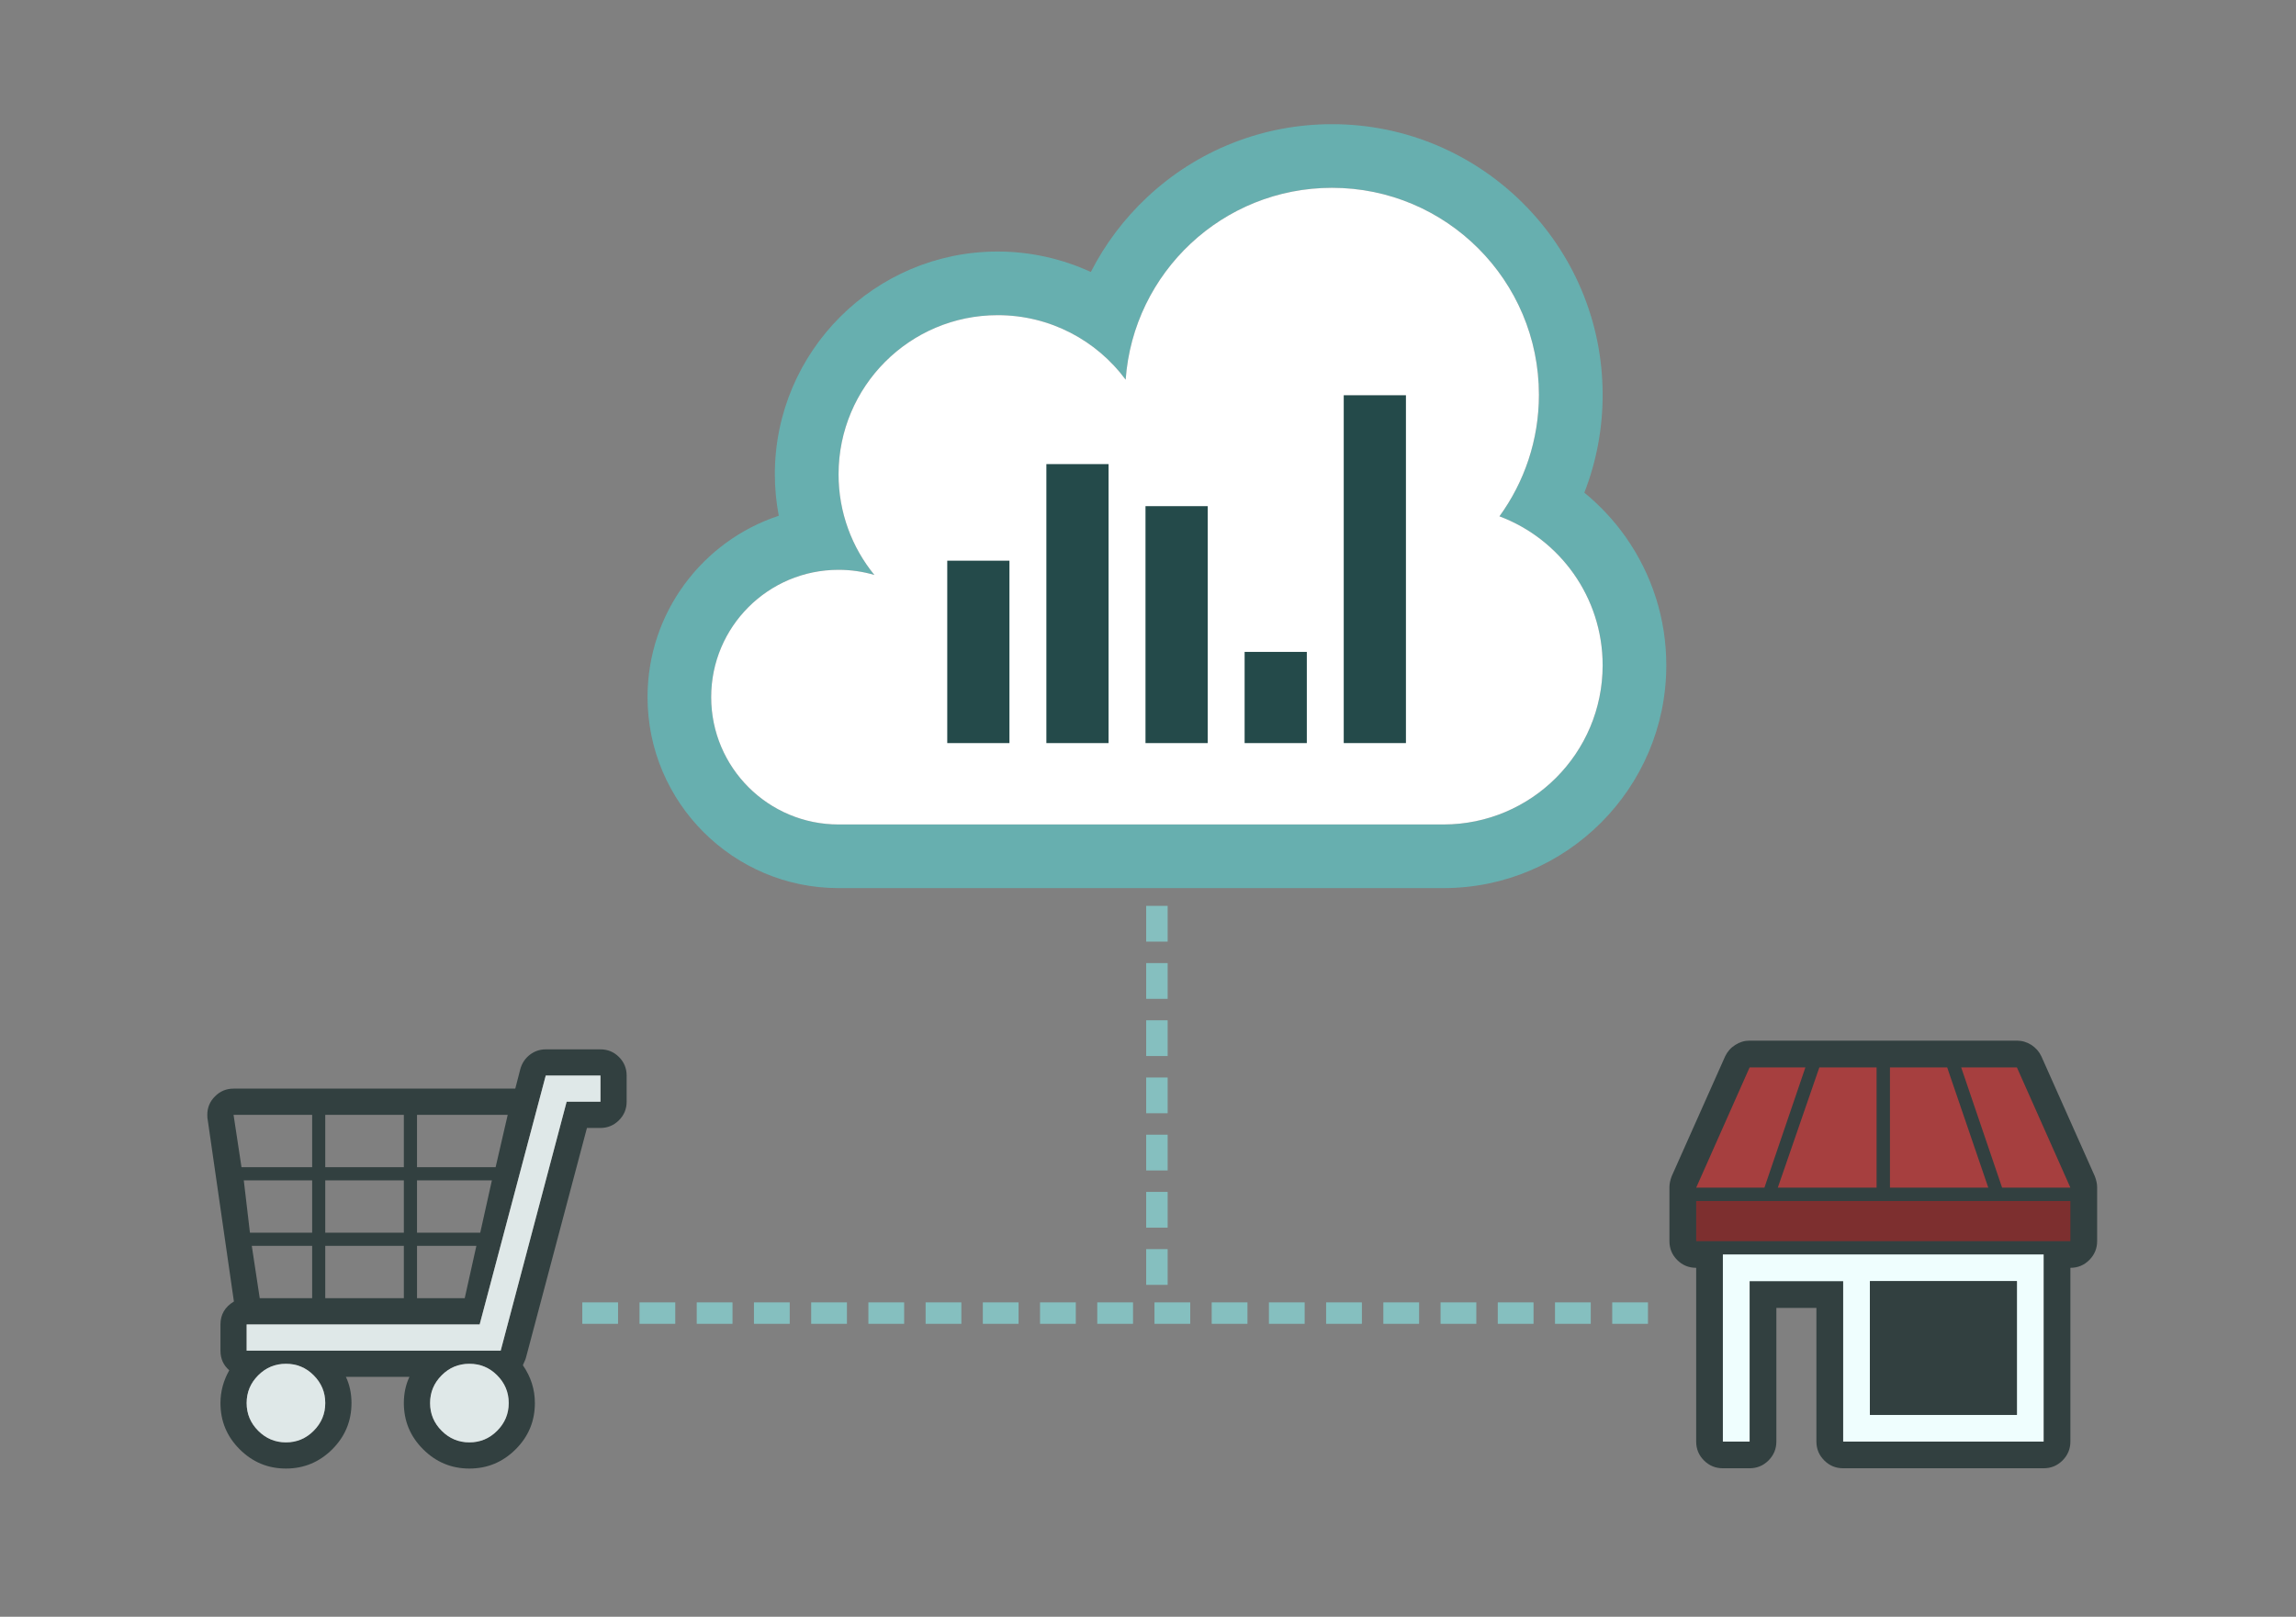 <?xml version="1.0" encoding="utf-8"?>
<!-- Generator: Adobe Illustrator 18.1.1, SVG Export Plug-In . SVG Version: 6.00 Build 0)  -->
<svg version="1.1" xmlns="http://www.w3.org/2000/svg" xmlns:xlink="http://www.w3.org/1999/xlink" x="0px" y="0px"
	 viewBox="0 0 321.018 226.093" enable-background="new 0 0 321.018 226.093" xml:space="preserve">
<rect x="0" y="0" width="321.018" height="226.093" fill="#808080" stroke="none"/>
<g id="Layer_1" display="none">
	<path display="inline" fill="#666F71" d="M36.036,106.676L8.755,93.04l12.25-6.166l27.365,13.636L36.036,106.676z M34.211,145.513
		L6.326,131.527V95.906l27.886,13.986V145.513z M36.036,79.401L63.393,93.04l-10.94,5.47L25.175,84.785L36.036,79.401z
		 M70.261,89.568L37.429,73.232c-0.879-0.434-1.827-0.521-2.787,0L2.148,89.473c-1.127,0.438-1.992,1.567-1.992,2.867v41.098
		c0,1.126,0.603,2.172,1.73,2.692l32.756,16.42c0.867,0.432,1.908,0.432,2.787,0l32.575-16.245c1.125-0.433,1.909-1.568,1.909-2.867
		V92.341C71.912,91.215,71.305,90.172,70.261,89.568"/>
	<path display="inline" fill="#666F71" d="M119.071,106.676L91.79,93.04l12.25-6.166l27.365,13.636L119.071,106.676z
		 M117.247,145.513l-27.886-13.985V95.906l27.886,13.986V145.513z M119.071,79.401l27.357,13.639l-10.94,5.47L108.21,84.785
		L119.071,79.401z M153.296,89.568l-32.832-16.335c-0.879-0.434-1.827-0.521-2.787,0L85.184,89.473
		c-1.127,0.438-1.992,1.567-1.992,2.867v41.098c0,1.126,0.603,2.172,1.73,2.692l32.756,16.42c0.867,0.432,1.908,0.432,2.787,0
		l32.575-16.245c1.125-0.433,1.909-1.568,1.909-2.867V92.341C154.947,91.215,154.34,90.172,153.296,89.568"/>
	<path display="inline" fill="#666F71" d="M202.106,106.676L174.825,93.04l12.25-6.166l27.365,13.636L202.106,106.676z
		 M200.282,145.513l-27.886-13.985V95.906l27.886,13.986V145.513z M202.106,79.401l27.357,13.639l-10.94,5.47l-27.278-13.724
		L202.106,79.401z M236.331,89.568l-32.832-16.335c-0.879-0.434-1.827-0.521-2.787,0l-32.493,16.241
		c-1.127,0.438-1.992,1.567-1.992,2.867v41.098c0,1.126,0.603,2.172,1.73,2.692l32.756,16.42c0.867,0.432,1.908,0.432,2.787,0
		l32.575-16.245c1.125-0.433,1.909-1.568,1.909-2.867V92.341C237.982,91.215,237.375,90.172,236.331,89.568"/>
	<path display="inline" fill="#666F71" d="M285.142,106.676L257.861,93.04l12.25-6.166l27.365,13.636L285.142,106.676z
		 M283.317,145.513l-27.886-13.985V95.906l27.886,13.986V145.513z M285.142,79.401l27.357,13.639l-10.94,5.47l-27.278-13.724
		L285.142,79.401z M319.367,89.568l-32.832-16.335c-0.879-0.434-1.827-0.521-2.787,0l-32.493,16.241
		c-1.127,0.438-1.992,1.567-1.992,2.867v41.098c0,1.126,0.603,2.172,1.73,2.692l32.756,16.42c0.867,0.432,1.908,0.432,2.787,0
		l32.575-16.245c1.125-0.433,1.909-1.568,1.909-2.867V92.341C321.018,91.215,320.411,90.172,319.367,89.568"/>
	<path display="inline" fill="#666F71" d="M77.865,33.803L50.585,20.166L62.834,14l27.365,13.636L77.865,33.803z M76.041,72.64
		L48.156,58.654V23.033l27.886,13.986V72.64z M77.865,6.528l27.357,13.639l-10.94,5.47L67.004,11.912L77.865,6.528z M112.09,16.694
		L79.258,0.359c-0.879-0.434-1.827-0.52-2.787,0L43.978,16.6c-1.127,0.438-1.992,1.567-1.992,2.867v41.098
		c0,1.126,0.603,2.172,1.73,2.692l32.756,16.42c0.867,0.432,1.908,0.432,2.787,0l32.575-16.245c1.125-0.433,1.909-1.568,1.909-2.867
		V19.467C113.742,18.341,113.134,17.299,112.09,16.694"/>
	<path display="inline" fill="#666F71" d="M77.865,179.895l-27.281-13.636l12.25-6.166l27.365,13.636L77.865,179.895z
		 M76.041,218.732l-27.886-13.985v-35.621l27.886,13.986V218.732z M77.865,152.62l27.357,13.639l-10.94,5.47l-27.278-13.724
		L77.865,152.62z M112.09,162.786l-32.832-16.335c-0.879-0.434-1.827-0.521-2.787,0l-32.493,16.241
		c-1.127,0.438-1.992,1.567-1.992,2.867v41.098c0,1.126,0.603,2.172,1.73,2.692l32.756,16.42c0.867,0.432,1.908,0.432,2.787,0
		l32.575-16.245c1.125-0.433,1.909-1.568,1.909-2.867V165.56C113.742,164.434,113.134,163.391,112.09,162.786"/>
	<path display="inline" fill="#666F71" d="M161.057,33.803l-27.281-13.636L146.026,14l27.365,13.636L161.057,33.803z M159.233,72.64
		l-27.886-13.985V23.033l27.886,13.986V72.64z M161.057,6.528l27.357,13.639l-10.94,5.47l-27.278-13.724L161.057,6.528z
		 M195.282,16.694L162.45,0.359c-0.879-0.434-1.827-0.52-2.787,0L127.17,16.6c-1.127,0.438-1.992,1.567-1.992,2.867v41.098
		c0,1.126,0.603,2.172,1.73,2.692l32.756,16.42c0.867,0.432,1.908,0.432,2.787,0l32.575-16.245c1.125-0.433,1.909-1.568,1.909-2.867
		V19.467C196.933,18.341,196.326,17.299,195.282,16.694"/>
	<path display="inline" fill="#666F71" d="M244.248,33.803l-27.281-13.636L229.217,14l27.365,13.636L244.248,33.803z M242.424,72.64
		l-27.886-13.985V23.033l27.886,13.986V72.64z M244.248,6.528l27.357,13.639l-10.94,5.47l-27.278-13.724L244.248,6.528z
		 M278.473,16.694L245.641,0.359c-0.879-0.434-1.827-0.52-2.787,0L210.361,16.6c-1.127,0.438-1.992,1.567-1.992,2.867v41.098
		c0,1.126,0.603,2.172,1.73,2.692l32.756,16.42c0.867,0.432,1.908,0.432,2.787,0l32.575-16.245c1.125-0.433,1.909-1.568,1.909-2.867
		V19.467C280.124,18.341,279.517,17.299,278.473,16.694"/>
	<path display="inline" fill="#666F71" d="M161.057,179.895l-27.281-13.636l12.25-6.166l27.365,13.636L161.057,179.895z
		 M159.233,218.732l-27.886-13.985v-35.621l27.886,13.986V218.732z M161.057,152.62l27.357,13.639l-10.94,5.47l-27.278-13.724
		L161.057,152.62z M195.282,162.786l-32.832-16.335c-0.879-0.434-1.827-0.521-2.787,0l-32.493,16.241
		c-1.127,0.438-1.992,1.567-1.992,2.867v41.098c0,1.126,0.603,2.172,1.73,2.692l32.756,16.42c0.867,0.432,1.908,0.432,2.787,0
		l32.575-16.245c1.125-0.433,1.909-1.568,1.909-2.867V165.56C196.933,164.434,196.326,163.391,195.282,162.786"/>
	<path display="inline" fill="#666F71" d="M244.248,179.895l-27.281-13.636l12.25-6.166l27.365,13.636L244.248,179.895z
		 M242.424,218.732l-27.886-13.985v-35.621l27.886,13.986V218.732z M244.248,152.62l27.357,13.639l-10.94,5.47l-27.278-13.724
		L244.248,152.62z M278.473,162.786l-32.832-16.335c-0.879-0.434-1.827-0.521-2.787,0l-32.493,16.241
		c-1.127,0.438-1.992,1.567-1.992,2.867v41.098c0,1.126,0.603,2.172,1.73,2.692l32.756,16.42c0.867,0.432,1.908,0.432,2.787,0
		l32.575-16.245c1.125-0.433,1.909-1.568,1.909-2.867V165.56C280.124,164.434,279.517,163.391,278.473,162.786"/>
	<g display="inline">
		<path fill="none" stroke="#666F71" stroke-width="2" stroke-miterlimit="10" d="M61.525,53.208c0,0.55-0.399,0.792-0.887,0.539
			l-7.892-4.105c-0.488-0.254-0.887-0.911-0.887-1.461V31.746c0-0.55,0.401-0.796,0.892-0.547l7.883,4.003
			c0.49,0.249,0.892,0.903,0.892,1.453V53.208z"/>
	</g>
	<g display="inline">
		<path fill="none" stroke="#666F71" stroke-width="2" stroke-miterlimit="10" d="M61.525,53.208c0,0.55-0.399,0.792-0.887,0.539
			l-7.892-4.105c-0.488-0.254-0.887-0.911-0.887-1.461V31.746c0-0.55,0.401-0.796,0.892-0.547l7.883,4.003
			c0.49,0.249,0.892,0.903,0.892,1.453V53.208z"/>
	</g>
</g>
<g id="Layer_2">
	<path fill="#324040" d="M292.885,164.475l-7.47-16.76c-0.31-0.66-0.78-1.19-1.4-1.59c-0.62-0.4-1.3-0.6-2.02-0.6h-37.37
		c-0.72,0-1.39,0.2-2.01,0.6c-0.63,0.4-1.09,0.93-1.41,1.59l-7.47,16.76c-0.22,0.57-0.32,1.08-0.32,1.55v0.06v7.48
		c0,1.03,0.36,1.91,1.09,2.64c0.73,0.73,1.61,1.09,2.65,1.09v24.3c0,1.03,0.36,1.91,1.09,2.64c0.73,0.73,1.61,1.09,2.64,1.09h3.74
		c1.03,0,1.91-0.36,2.64-1.09s1.1-1.61,1.1-2.64v-18.69h5.6v18.69c0,1.03,0.37,1.91,1.1,2.64c0.73,0.73,1.61,1.09,2.64,1.09h28.03
		c1.03,0,1.91-0.36,2.64-1.09c0.73-0.73,1.1-1.61,1.1-2.64v-24.3c1.03,0,1.91-0.36,2.64-1.09c0.73-0.73,1.1-1.61,1.1-2.64v-7.48
		v-0.06C293.215,165.555,293.105,165.045,292.885,164.475z"/>
	<g id="XMLID_1_">
		<g>
			<path fill="#67AFAF" d="M227.296,75.095c3.71,5.28,5.68,11.48,5.68,17.94c0,17.18-13.98,31.16-31.16,31.16h-84.57
				c-14.73,0-26.71-11.98-26.71-26.71c0-11.81,7.7-21.85,18.35-25.36c-0.36-1.91-0.55-3.84-0.55-5.79
				c0-17.19,13.98-31.16,31.16-31.16c4.54,0,8.98,1,13.02,2.86c1.98-3.88,4.64-7.43,7.9-10.48c7.02-6.57,16.19-10.19,25.82-10.19
				c20.86,0,37.84,16.97,37.84,37.84c0,4.74-0.87,9.36-2.56,13.69C223.696,70.675,225.636,72.755,227.296,75.095z M224.076,93.035
				c0-9.53-6-17.67-14.43-20.83c3.47-4.78,5.52-10.65,5.52-17c0-15.98-12.95-28.94-28.93-28.94c-15.27,0-27.77,11.83-28.85,26.83
				c-4.05-5.47-10.56-9.02-17.89-9.02c-12.29,0-22.25,9.96-22.25,22.26c0,5.34,1.88,10.24,5.01,14.07
				c-1.59-0.47-3.27-0.72-5.01-0.72c-9.84,0-17.81,7.97-17.81,17.8c0,9.84,7.97,17.81,17.81,17.81h84.57
				C214.106,115.295,224.076,105.325,224.076,93.035z"/>
			<path fill="#FFFFFF" d="M209.646,72.205c8.43,3.16,14.43,11.3,14.43,20.83c0,12.29-9.97,22.26-22.26,22.26h-84.57
				c-9.84,0-17.81-7.97-17.81-17.81c0-9.83,7.97-17.8,17.81-17.8c1.74,0,3.42,0.25,5.01,0.72c-3.13-3.83-5.01-8.73-5.01-14.07
				c0-12.3,9.96-22.26,22.25-22.26c7.33,0,13.84,3.55,17.89,9.02c1.08-15,13.58-26.83,28.85-26.83c15.98,0,28.93,12.96,28.93,28.94
				C215.166,61.555,213.116,67.425,209.646,72.205z"/>
		</g>
	</g>
	<g>
		<path fill="#85BFBF" d="M230.414,185.127h-5v-3h5V185.127z M222.414,185.127h-5v-3h5V185.127z M214.414,185.127h-5v-3h5V185.127z
			 M206.414,185.127h-5v-3h5V185.127z M198.414,185.127h-5v-3h5V185.127z M190.414,185.127h-5v-3h5V185.127z M182.414,185.127
			h-4.999v-3h4.999V185.127z M174.415,185.127h-5v-3h5V185.127z M166.415,185.127h-5v-3h5V185.127z M158.415,185.127h-5v-3h5
			V185.127z M150.415,185.127h-5v-3h5V185.127z M142.415,185.127h-5v-3h5V185.127z M134.415,185.127h-5v-3h5V185.127z
			 M126.415,185.127h-5v-3h5V185.127z M118.415,185.127h-5v-3h5V185.127z M110.415,185.127h-5v-3h5V185.127z M102.415,185.127h-5v-3
			h5V185.127z M94.415,185.127h-5v-3h5V185.127z M86.415,185.127h-5v-3h5V185.127z"/>
	</g>
	<g>
		<path fill="#85BFBF" d="M163.256,179.679h-3v-5h3V179.679z M163.256,171.679h-3v-5h3V171.679z M163.256,163.679h-3v-5h3V163.679z
			 M163.256,155.679h-3v-5h3V155.679z M163.256,147.679h-3v-5h3V147.679z M163.256,139.679h-3v-5h3V139.679z M163.256,131.679h-3v-5
			h3V131.679z"/>
	</g>
	<rect x="132.441" y="78.408" fill="#244A4A" width="8.696" height="25.508"/>
	<rect x="146.3" y="64.902" fill="#244A4A" width="8.696" height="39.014"/>
	<rect x="160.159" y="70.782" fill="#244A4A" width="8.696" height="33.134"/>
	<rect x="174.018" y="91.162" fill="#244A4A" width="8.696" height="12.754"/>
	<rect x="187.877" y="55.272" fill="#244A4A" width="8.696" height="48.643"/>
	<g id="XMLID_3_">
		<g>
			<polygon fill="#7D2F2F" points="289.475,167.955 289.475,173.565 285.735,173.565 240.885,173.565 237.155,173.565 
				237.155,167.955 			"/>
			<polygon fill="#A63F3F" points="281.995,149.265 289.475,166.085 279.925,166.085 274.205,149.265 			"/>
			<path fill="#EFFEFE" d="M285.735,175.425v26.17h-28.03v-22.43h-13.08v22.43h-3.74v-26.17H285.735z M281.995,197.855v-18.69
				h-20.55v18.69H281.995z"/>
			<rect x="261.445" y="179.165" fill="#324040" width="20.55" height="18.69"/>
			<polygon fill="#A63F3F" points="272.245,149.265 277.995,166.085 264.245,166.085 264.245,149.265 			"/>
			<polygon fill="#A63F3F" points="262.375,149.265 262.375,166.085 248.565,166.085 254.375,149.265 			"/>
			<polygon fill="#A63F3F" points="252.425,149.265 246.695,166.085 237.155,166.085 244.625,149.265 			"/>
		</g>
		<g>
		</g>
	</g>
	<g id="XMLID_2_">
		<g>
			<path fill="#324040" d="M87.615,150.405v3.66c0,1.02-0.36,1.88-1.07,2.59c-0.72,0.72-1.58,1.08-2.59,1.08h-1.89l-8.51,32.06
				c-0.05,0.23-0.21,0.6-0.45,1.12c1.12,1.62,1.68,3.38,1.68,5.29c0,2.52-0.89,4.68-2.69,6.47c-1.79,1.79-3.95,2.69-6.47,2.69
				c-2.51,0-4.67-0.9-6.46-2.69c-1.8-1.79-2.7-3.95-2.7-6.47c0-1.33,0.26-2.56,0.78-3.66h-8.88c0.52,1.1,0.78,2.33,0.78,3.66
				c0,2.52-0.9,4.68-2.69,6.47c-1.8,1.79-3.96,2.69-6.47,2.69c-2.52,0-4.68-0.9-6.47-2.69c-1.8-1.79-2.69-3.95-2.69-6.47
				c0-1.6,0.41-3.13,1.23-4.58c-0.82-0.71-1.23-1.62-1.23-2.75v-3.66c0-1.39,0.63-2.46,1.88-3.21l-3.66-25.39
				c-0.04-0.13-0.06-0.37-0.06-0.71c0-1.02,0.36-1.88,1.08-2.59c0.71-0.72,1.58-1.08,2.59-1.08h39.39l0.71-2.75
				c0.23-0.82,0.68-1.48,1.33-1.99c0.66-0.5,1.4-0.75,2.22-0.75h7.65c1.01,0,1.87,0.35,2.59,1.07
				C87.255,148.525,87.615,149.395,87.615,150.405z M83.955,154.065v-3.66h-7.65l-9.24,34.81h-32.58v3.66h35.52l9.22-34.81H83.955z
				 M69.295,163.225l1.69-7.32h-12.68v7.32H69.295z M71.125,196.205c0-1.51-0.54-2.8-1.62-3.88c-1.07-1.08-2.37-1.61-3.88-1.61
				c-1.5,0-2.8,0.53-3.87,1.61c-1.08,1.08-1.62,2.37-1.62,3.88c0,1.51,0.54,2.8,1.62,3.88c1.07,1.08,2.37,1.62,3.87,1.62
				c1.51,0,2.81-0.54,3.88-1.62C70.585,199.005,71.125,197.715,71.125,196.205z M67.145,172.385l1.63-7.32h-10.47v7.32H67.145z
				 M64.975,181.545l1.63-7.32h-8.3v7.32H64.975z M56.465,181.545v-7.32h-10.99v7.32H56.465z M56.465,172.385v-7.32h-10.99v7.32
				H56.465z M56.465,163.225v-7.32h-10.99v7.32H56.465z M45.475,196.205c0-1.51-0.54-2.8-1.62-3.88c-1.07-1.08-2.37-1.61-3.87-1.61
				c-1.51,0-2.8,0.53-3.88,1.61c-1.08,1.08-1.62,2.37-1.62,3.88c0,1.51,0.54,2.8,1.62,3.88c1.08,1.08,2.37,1.62,3.88,1.62
				c1.5,0,2.8-0.54,3.87-1.62C44.935,199.005,45.475,197.715,45.475,196.205z M43.645,181.545v-7.32h-8.44l1.11,7.32H43.645z
				 M43.645,172.385v-7.32h-9.56l0.86,7.32H43.645z M43.645,163.225v-7.32h-10.99l1.11,7.32H43.645z"/>
			<polygon fill="#DFE8E8" points="83.955,150.405 83.955,154.065 79.225,154.065 70.005,188.875 34.485,188.875 34.485,185.215 
				67.065,185.215 76.305,150.405 			"/>
			<path fill="#DFE8E8" d="M69.505,192.325c1.08,1.08,1.62,2.37,1.62,3.88c0,1.51-0.54,2.8-1.62,3.88
				c-1.07,1.08-2.37,1.62-3.88,1.62c-1.5,0-2.8-0.54-3.87-1.62c-1.08-1.08-1.62-2.37-1.62-3.88c0-1.51,0.54-2.8,1.62-3.88
				c1.07-1.08,2.37-1.61,3.87-1.61C67.135,190.715,68.435,191.245,69.505,192.325z"/>
			<path fill="#DFE8E8" d="M43.855,192.325c1.08,1.08,1.62,2.37,1.62,3.88c0,1.51-0.54,2.8-1.62,3.88
				c-1.07,1.08-2.37,1.62-3.87,1.62c-1.51,0-2.8-0.54-3.88-1.62c-1.08-1.08-1.62-2.37-1.62-3.88c0-1.51,0.54-2.8,1.62-3.88
				c1.08-1.08,2.37-1.61,3.88-1.61C41.485,190.715,42.785,191.245,43.855,192.325z"/>
		</g>
		<g>
		</g>
	</g>
</g>
</svg>
